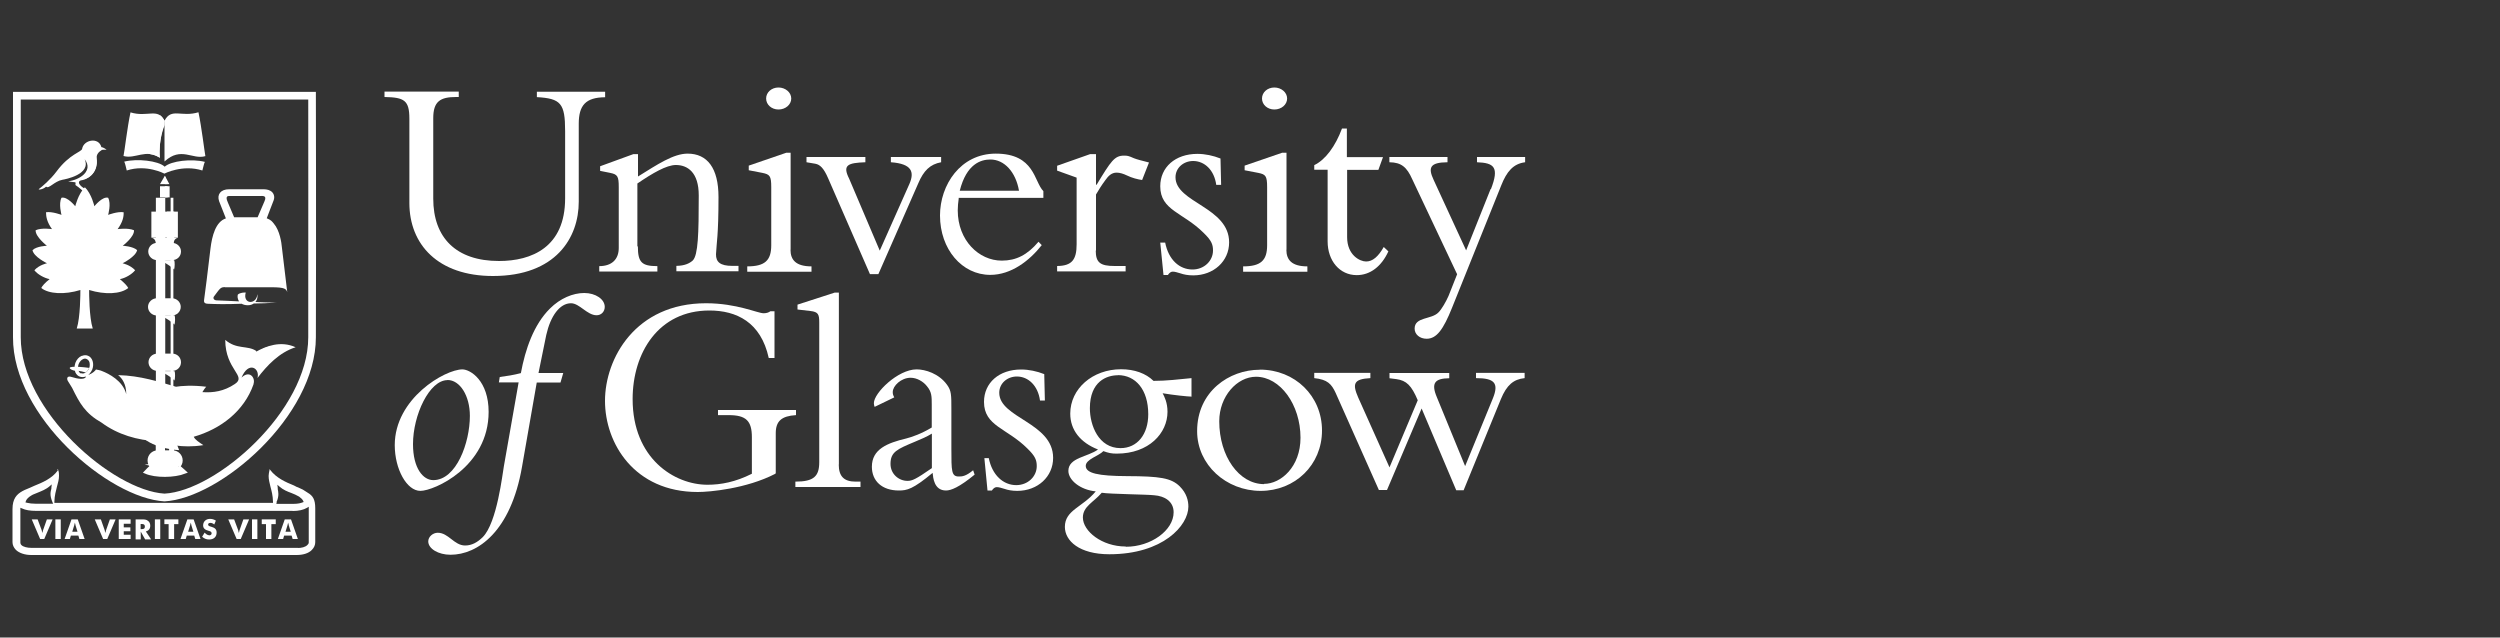 <svg width="200" height="51" viewBox="0 0 200 51" fill="none" xmlns="http://www.w3.org/2000/svg">
<rect x="0" y="0" width="200" height="51" fill="#333333" stroke="none"/>
<path d="M13.16 40.11C8.7 39.86 1.01 33.3 1.04 26.98V7.35H25.27V7.66C25.27 7.78 25.3 18.94 25.27 26.98C25.27 33.3 17.61 39.87 13.16 40.11ZM1.66 7.96V26.98C1.66 32.88 9.03 39.24 13.16 39.49C17.3 39.27 24.66 32.88 24.66 26.98C24.67 19.69 24.66 9.82 24.66 7.96H1.64H1.65H1.66Z" fill="white"/>
<path d="M17.99 22.98H21.71C22.81 22.98 22.89 23.12 22.98 23.37C22.93 23 22.71 21.13 22.55 19.78C22.52 19.43 22.39 18.45 21.9 17.88C21.74 17.68 21.68 17.61 21.34 17.46C21.35 17.39 21.67 16.64 21.89 16.03C22.01 15.72 21.89 15.41 21.64 15.27C21.43 15.14 21.17 15.14 20.97 15.14H18.33C17.65 15.14 17.34 15.56 17.53 16.1C17.69 16.49 17.95 17.17 18.07 17.47C17.25 17.74 16.96 18.88 16.84 19.87C16.64 21.55 16.37 23.76 16.34 23.89C16.31 24.1 16.27 24.28 16.61 24.3C17.28 24.33 18.04 24.35 19.33 24.3C19.46 24.37 19.62 24.42 19.83 24.42C20.04 24.42 20.2 24.35 20.3 24.28C20.84 24.28 21.44 24.25 22.12 24.21C21.52 24.21 20.96 24.18 20.43 24.16C20.63 23.94 20.61 23.61 20.59 23.54C20.51 24.42 19.39 24.34 19.66 23.4C19.53 23.4 19.23 23.4 19.03 23.56C18.98 23.69 19 23.91 19.12 24.11C18.39 24.08 17.79 24.04 17.34 24.03C17.12 24.03 17 23.85 17.13 23.7C17.6 23.08 17.63 22.97 17.99 22.97M18.33 15.68H20.79C21 15.68 21.38 15.61 21.16 16.1C20.98 16.52 20.73 17.12 20.61 17.38H18.73C18.61 17.11 18.44 16.7 18.23 16.2C18.11 15.93 18.05 15.68 18.32 15.68H18.33Z" fill="white"/>
<path d="M13.2 36.52C13.2 36.77 13.04 36.95 12.83 36.95C12.62 36.95 12.46 36.75 12.46 36.52V34.47C12.46 34.22 12.62 34.04 12.83 34.04C13.04 34.04 13.2 34.24 13.2 34.47V36.52Z" fill="white"/>
<path d="M8.1 12.01C8.22 11.96 8.39 11.98 8.53 11.98C8.35 11.84 8.2 11.78 8.11 11.77C7.9 10.95 6.7 11.17 6.57 11.9C6.54 12.16 5.58 12.29 4.52 13.72C4.02 14.39 3.34 14.95 3.15 15.09C2.94 15.22 3.44 15.18 3.69 14.93C3.9 15.15 4.34 14.5 5 14.38C5.18 14.35 7.33 13.96 6.77 12.73C7.53 13.72 6.27 14.42 5.46 14.5C5.53 14.53 5.94 14.57 6 14.58C6.12 14.61 5.97 14.78 6.07 14.83C6.29 14.96 6.76 15.39 6.76 15.39C6.76 15.39 7.02 15.31 6.9 15.18C6.55 14.96 6.44 14.87 6.35 14.72C6.35 14.72 6.22 14.5 6.47 14.43C6.81 14.4 7.91 14.01 7.74 12.61C7.71 12.4 7.87 12.15 8.13 12.02" fill="white"/>
<path d="M7.95 11.77C7.95 11.77 7.9 11.9 7.82 11.9C7.74 11.9 7.7 11.85 7.7 11.77C7.7 11.69 7.75 11.64 7.82 11.64C7.89 11.64 7.95 11.71 7.95 11.77Z" fill="white"/>
<path d="M13.92 33.94H13.53V36.87H13.92V33.94Z" fill="white"/>
<path d="M14.29 37.32C14.41 37.19 14.49 37.03 14.49 36.84C14.49 36.45 14.18 36.15 13.8 36.15H12.62C12.23 36.15 11.93 36.46 11.93 36.84C11.93 37.02 12 37.18 12.11 37.31C11.97 37.44 11.72 37.68 11.64 37.77C12.44 38.12 13.94 38.1 14.79 37.77C14.71 37.7 14.44 37.44 14.31 37.34" fill="white"/>
<path d="M14.29 37.32C14.41 37.19 14.49 37.03 14.49 36.84C14.49 36.45 14.18 36.15 13.8 36.15H12.62C12.23 36.15 11.93 36.46 11.93 36.84C11.93 37.02 12 37.18 12.11 37.31C11.97 37.44 11.72 37.68 11.64 37.77C12.44 38.12 13.94 38.1 14.79 37.77C14.71 37.7 14.44 37.44 14.31 37.34" stroke="white" stroke-width="0.25" stroke-miterlimit="10"/>
<path d="M13.16 13.32C12.64 12.86 10.99 12.67 9.94 12.93C10.01 13.06 10.1 13.48 10.14 13.64C11.71 13.12 13.15 13.89 13.15 13.89C13.15 13.89 14.6 13.13 16.19 13.64C16.24 13.48 16.32 13.05 16.39 12.95C15.34 12.68 13.68 12.87 13.17 13.34" fill="white"/>
<path d="M13.87 15.82H13.65V31.94H13.87V15.82Z" fill="white"/>
<path d="M13.22 15.82H12.47V30.78H13.22V15.82Z" fill="white"/>
<path d="M13.93 21.56C13.98 21.38 14 20.96 13.93 20.81H12.71C13.44 21.07 13.93 21.56 13.93 21.56Z" fill="white"/>
<path d="M11.3 34.87C11.72 34.94 13.96 35.05 13.96 35.05L14.33 36.01C14.33 36.01 12.37 35.96 11.29 34.9" fill="white"/>
<path d="M20.49 28.07C19.8 27.61 18.93 27.98 18.02 27.19C18.02 29.59 19.77 30.07 18.79 30.72C17.91 31.31 17.05 31.43 16.19 31.37C16.27 31.24 16.4 31.03 16.5 30.94C15.41 30.8 14.47 30.87 14.08 30.94C12.73 30.55 11.24 30.05 9.45 30.01C9.78 30.27 10.1 30.74 10.1 31.53C9.83 30.46 8.7 29.89 8.15 29.68C7.99 29.61 7.82 29.59 7.68 29.56C7.6 29.68 7.42 29.85 7.13 29.97C6.97 29.89 6.82 30.04 6.86 30.1V30.18C6.7 30.39 6.18 30.3 5.77 30.17C5.31 30.01 5.34 30.33 5.43 30.48C5.57 30.73 5.7 30.89 5.77 31.03C6.37 32.25 6.8 33.06 8.14 33.82C9.41 34.76 10.99 35.23 12.62 35.3C13.22 35.51 14.57 35.89 16.27 35.61C15.94 35.39 15.6 35.18 15.5 34.94C17.66 34.32 19.52 32.9 20.28 30.75C20.28 30.74 20.28 30.7 20.29 30.68C20.43 30.21 19.96 29.59 19.32 30.21C19.88 28.86 20.81 29.45 20.6 30.24C21.35 29.25 22.34 28.19 23.65 27.78C22.45 27.23 21.27 27.7 20.5 28.13" fill="white"/>
<path d="M13.96 25.97C14.01 25.79 14.03 25.37 13.96 25.22H12.74C13.47 25.48 13.96 25.97 13.96 25.97Z" fill="white"/>
<path d="M14.46 24.55C14.46 24.94 14.13 25.24 13.75 25.24H12.55C12.16 25.24 11.84 24.93 11.84 24.55C11.84 24.17 12.17 23.86 12.55 23.86H13.75C14.14 23.86 14.46 24.17 14.46 24.55Z" fill="white"/>
<path d="M13.74 25H12.43C12.43 25 13.42 24.93 14.05 24.27C14.21 24.39 14.25 25 13.74 25Z" fill="white"/>
<path d="M13.96 30.44C14.01 30.26 14.03 29.84 13.96 29.69H12.74C13.47 29.95 13.96 30.44 13.96 30.44Z" fill="white"/>
<path d="M14.48 28.98C14.48 29.37 14.17 29.67 13.79 29.67H12.59C12.2 29.67 11.88 29.36 11.88 28.98C11.88 28.6 12.19 28.29 12.59 28.29H13.79C14.18 28.29 14.48 28.6 14.48 28.98Z" fill="white"/>
<path d="M13.75 29.45H12.44C12.44 29.45 13.43 29.4 14.06 28.72C14.22 28.84 14.26 29.45 13.75 29.45Z" fill="white"/>
<path d="M14.23 16.93H12.11V19.01H14.23V16.93Z" fill="white"/>
<path d="M14.24 19.02C13.89 19.1 13.9 19.41 13.89 19.52H12.48C12.48 19.52 12.48 19.09 12.13 19.02H14.25H14.24Z" fill="white"/>
<path d="M13.94 16.93H13.35V19.04H13.94V16.93Z" fill="white"/>
<path d="M6.53 28.47C6.31 28.56 6.12 28.78 6.03 29.03C5.94 29.29 5.94 29.57 6.03 29.79C6.1 29.95 6.23 30.08 6.38 30.13C6.52 30.18 6.71 30.18 6.86 30.12C7.08 30.03 7.27 29.81 7.38 29.56C7.56 29.09 7.39 28.59 7.04 28.46C6.88 28.39 6.71 28.41 6.56 28.47M6.49 29.88C6.37 29.85 6.33 29.75 6.29 29.68C6.22 29.52 6.22 29.33 6.29 29.13C6.37 28.93 6.5 28.79 6.66 28.72C6.73 28.69 6.84 28.67 6.93 28.72C7.09 28.79 7.18 28.94 7.18 29.15C7.18 29.24 7.18 29.35 7.13 29.44C7.06 29.64 6.92 29.78 6.76 29.85C6.69 29.88 6.58 29.9 6.49 29.85V29.88Z" fill="white"/>
<path d="M6.83 29.79C6.71 29.76 6.42 29.66 6.06 29.66C5.81 29.66 5.56 29.5 5.58 29.44C5.58 29.39 5.66 29.36 5.78 29.35C6.03 29.32 6.55 29.35 7.13 29.43C7.08 29.57 7 29.69 6.86 29.8" fill="white"/>
<path d="M7.73 12.91C7.73 13.96 6.92 14.31 6.68 14.35C6.76 14.13 7.09 13.02 7.73 12.91Z" fill="white"/>
<path d="M14.48 20.12C14.48 20.51 14.17 20.81 13.77 20.81H12.57C12.18 20.81 11.86 20.5 11.86 20.12C11.86 19.74 12.17 19.43 12.57 19.43H13.77C14.16 19.43 14.48 19.74 14.48 20.12Z" fill="white"/>
<path d="M13.76 20.59H12.45C12.45 20.59 13.44 20.52 14.07 19.86C14.23 19.98 14.27 20.59 13.76 20.59Z" fill="white"/>
<path d="M7.89 31.34C7.9 31.56 7.73 31.76 7.5 31.8C7.25 31.83 7.04 31.66 7.03 31.43C7.02 31.21 7.19 31 7.42 30.97C7.67 30.96 7.88 31.11 7.9 31.34" fill="white"/>
<path d="M18.33 27.67C18.07 28.55 19.15 29.75 19.15 29.75C19.15 29.75 18.65 28.21 18.33 27.67Z" fill="white"/>
<path d="M19.1 27.87C18.73 28.39 19.43 29.56 19.43 29.56C19.43 29.56 19.4 28.62 19.1 27.87Z" fill="white"/>
<path d="M20.28 29.21C20.57 28.56 21.17 27.93 21.8 27.69C20.49 27.85 20.19 28.71 20.28 29.21Z" fill="white"/>
<path d="M13.16 9.66C12.61 8.59 11.81 9.41 10.44 8.99C10.19 10.13 9.96 12.14 9.88 12.48C10.82 12.75 11.66 11.88 12.79 12.62C12.67 11.17 13.14 9.95 13.14 9.95C13.14 9.95 13.14 9.77 13.17 9.66" fill="white"/>
<path d="M13.16 9.66C13.04 9.46 12.95 9.31 12.77 9.2C12.61 10.94 12.57 11.31 12.01 12.33C12.35 12.38 12.61 12.51 12.78 12.62C12.65 11.17 13.17 10.02 13.17 10.02V9.65H13.16V9.66Z" fill="white"/>
<path d="M15.88 8.98C14.51 9.4 13.71 8.59 13.16 9.66V12.92C14.49 11.69 15.4 12.8 16.43 12.49C16.36 12.14 16.12 10.12 15.88 9" fill="white"/>
<path d="M13.57 14.9H12.8V15.79H13.57V14.9Z" fill="white"/>
<path d="M13.19 14.06L13.55 14.73H12.8L13.19 14.06Z" fill="white"/>
<path d="M9.81 21.06C9.81 21.06 10.86 20.54 10.97 20.01C10.64 19.7 9.82 19.66 9.82 19.66C9.82 19.66 10.76 18.95 10.72 18.42C10.25 18.21 9.41 18.33 9.41 18.33C9.8 17.79 9.91 17.36 9.89 16.98C9.41 16.9 8.65 17.19 8.65 17.19C8.65 17.19 8.91 16.29 8.65 15.82C8.19 15.69 7.55 16.5 7.55 16.5C7.55 16.5 7.33 15.51 6.79 14.98C6.25 15.52 6.02 16.5 6.02 16.5C6.02 16.5 5.39 15.7 4.92 15.82C4.67 16.29 4.92 17.19 4.92 17.19C4.92 17.19 4.16 16.9 3.68 16.98C3.68 17.35 3.77 17.79 4.16 18.33C4.16 18.33 3.32 18.2 2.85 18.42C2.82 18.94 3.75 19.66 3.75 19.66C3.75 19.66 2.93 19.69 2.6 20.01C2.69 20.55 3.76 21.06 3.76 21.06C3.76 21.06 3.13 21.19 2.75 21.62C3 21.95 3.55 22.25 3.97 22.33C3.6 22.62 3.38 22.87 3.3 23.04C3.9 23.52 5.16 23.59 6.43 23.2C6.43 23.45 6.43 25.39 6.14 26.28H7.42C7.13 25.39 7.13 23.44 7.13 23.2C8.4 23.59 9.66 23.53 10.26 23.04C10.17 22.86 9.95 22.63 9.59 22.33C10.01 22.26 10.56 21.94 10.81 21.62C10.42 21.19 9.8 21.06 9.8 21.06" fill="white"/>
<path d="M8.66 21.09C8.78 21.02 9.39 20.84 9.69 20.29C9.38 19.98 8.66 19.96 8.66 19.96C8.66 19.96 9.31 19.54 9.54 18.89C8.98 18.73 8.4 18.89 8.4 18.89C8.4 18.89 8.87 18.22 8.94 17.66C8.4 17.73 7.84 18 7.84 18C8 17.65 8.09 17.16 8.02 16.72C7.76 16.77 7.52 17.07 7.37 17.27C7.24 16.84 7 16.71 6.85 16.62C6.59 17.01 6.54 17.25 6.58 17.77C6.66 17.69 6.8 17.55 7.04 17.42C7.18 18.17 6.91 18.72 6.91 18.72C6.91 18.72 7.24 18.51 7.67 18.46C7.67 18.87 7.54 19.3 7.11 19.81C7.11 19.81 7.5 19.59 7.93 19.55C7.86 20.14 7.51 20.52 7.13 20.85C7.38 20.73 7.8 20.76 8.09 20.85C7.95 21.28 7.61 21.52 7.1 21.79C7.41 21.79 7.73 21.82 7.91 21.95C7.71 22.34 7.22 22.51 6.88 22.6C7.68 22.91 8.44 23.02 9.18 22.85C9.13 22.63 8.84 22.35 8.51 22.17C8.82 22.1 9.27 22.01 9.66 21.67C9.4 21.41 9.1 21.25 8.7 21.13" fill="white"/>
<path d="M14.03 36.46C14.12 36.59 14.21 37.17 13.69 37.21C12.81 37.28 12.39 37.2 12.39 37.2C12.39 37.2 13.55 37.06 14.01 36.47" stroke="white" stroke-width="0.25" stroke-miterlimit="10"/>
<path d="M17.95 18.58C18 17.87 18.34 17.7 18.81 17.7H20.42C19.88 17.75 19.22 18.03 19.12 18.72C19.04 19.37 19.04 21.6 19.03 22.57C18.56 22.57 17.93 22.57 17.8 22.6C17.87 21.61 17.93 19.28 17.98 18.57" stroke="white" stroke-width="0.25"/>
<path d="M13.41 14.9H13.19V15.79H13.41V14.9Z" fill="white"/>
<path d="M13.41 14.73L13.19 14.06V14.73H13.41Z" fill="white"/>
<path d="M4.63 37.63C4.16 38.28 3.4 38.6 2.73 38.87L2.42 39.01L2.11 39.14L1.99 39.19L1.81 39.28C1.33 39.54 1 39.9 1 40.73V43.37C1 43.59 1.09 43.8 1.27 43.99C1.54 44.25 2 44.4 2.5 44.4H23.73C24.23 44.4 24.69 44.27 24.95 43.99C25.13 43.81 25.22 43.6 25.22 43.37V40.66C25.22 39.93 25.01 39.65 24.62 39.42L24.23 39.17L23.8 38.97H23.77L23.52 38.84C22.85 38.57 22.11 38.24 21.62 37.6C21.62 37.6 21.61 37.57 21.57 37.52C21.57 37.55 21.56 37.61 21.56 37.61C21.53 37.77 21.49 37.92 21.49 38.07C21.49 38.36 21.56 38.62 21.63 38.91C21.72 39.25 21.83 39.64 21.84 40.15V40.23H4.35V40.15C4.36 39.63 4.48 39.25 4.56 38.92C4.64 38.63 4.72 38.36 4.72 38.06C4.72 37.92 4.72 37.75 4.65 37.6C4.65 37.6 4.65 37.55 4.64 37.51C4.63 37.54 4.59 37.59 4.59 37.59L4.63 37.62V37.63ZM2.12 40.2H2.04L2.07 40.08C2.12 39.94 2.28 39.77 2.49 39.65L2.63 39.57L3.02 39.41C3.31 39.29 3.67 39.16 3.98 38.89L4.14 38.75L4.11 39.02V39.09C4.08 39.21 4.04 39.35 4.04 39.51C4.04 39.71 4.09 39.92 4.2 40.18L4.25 40.3H2.89C2.6 40.3 2.35 40.27 2.14 40.22H2.11L2.12 40.2ZM22.11 40.19C22.23 39.93 22.27 39.72 22.27 39.52C22.27 39.36 22.24 39.25 22.22 39.13V39.04L22.19 38.78L22.35 38.92C22.64 39.18 23 39.33 23.31 39.44L23.62 39.57L23.93 39.73C24.09 39.85 24.2 39.95 24.26 40.08L24.29 40.16L24.21 40.19C24.08 40.24 23.86 40.31 23.46 40.31H22.1L22.15 40.19H22.11ZM23.42 40.88C23.89 40.88 24.28 40.79 24.57 40.62L24.7 40.54V43.41C24.69 43.49 24.65 43.55 24.58 43.61C24.44 43.75 24.12 43.86 23.78 43.83H2.53C2.18 43.83 1.86 43.75 1.72 43.61C1.65 43.54 1.63 43.48 1.63 43.41V40.62L1.75 40.67C2.04 40.81 2.42 40.87 2.9 40.87H23.45H23.41L23.42 40.88Z" fill="white"/>
<path d="M2.55 41.55H3.01L3.34 42.43C3.34 42.43 3.35 42.52 3.39 42.64C3.42 42.51 3.44 42.44 3.44 42.43L3.75 41.55H4.21L3.54 43.12H3.21L2.54 41.55" fill="white"/>
<path d="M4.86 41.55H4.43V43.12H4.86V41.55Z" fill="white"/>
<path d="M5.68 41.55H6.22L6.77 43.12H6.35L6.27 42.85H5.67L5.59 43.12H5.17L5.72 41.55M6.2 42.54L6.04 42.02C6.04 42.02 6.03 41.93 5.99 41.81C5.96 41.93 5.94 42.01 5.94 42.02L5.78 42.54H6.2Z" fill="white"/>
<path d="M7.61 41.55H8.07L8.38 42.43C8.38 42.43 8.39 42.52 8.43 42.64C8.46 42.51 8.48 42.44 8.48 42.43L8.79 41.55H9.25L8.58 43.12H8.25L7.58 41.55" fill="white"/>
<path d="M9.5 41.55H10.45V41.9H9.9V42.19H10.43V42.5H9.9V42.78H10.45V43.12H9.5V41.55Z" fill="white"/>
<path d="M10.85 41.55H11.32C11.53 41.55 11.71 41.55 11.84 41.67C11.96 41.75 12.02 41.89 12.02 42.06C12.02 42.31 11.89 42.45 11.67 42.52L12.09 43.15H11.61L11.26 42.53V43.15H10.85V41.58M11.33 42.33C11.51 42.33 11.59 42.28 11.59 42.13C11.59 41.97 11.51 41.92 11.33 41.92H11.25V42.33H11.33Z" fill="white"/>
<path d="M12.82 41.55H12.39V43.12H12.82V41.55Z" fill="white"/>
<path d="M13.49 41.93H13.15V41.55H14.27V41.93H13.93V43.12H13.49V41.93Z" fill="white"/>
<path d="M14.95 41.55H15.49L16.04 43.12H15.62L15.54 42.85H14.94L14.86 43.12H14.44L14.99 41.55M15.47 42.54L15.31 42.02C15.31 42.02 15.3 41.93 15.26 41.81C15.23 41.93 15.21 42.01 15.21 42.02L15.05 42.54H15.47Z" fill="white"/>
<path d="M16.73 42.83C16.85 42.83 16.93 42.76 16.93 42.67C16.93 42.54 16.85 42.51 16.67 42.46C16.4 42.39 16.25 42.26 16.25 42.03C16.25 41.74 16.46 41.51 16.8 41.51C16.98 41.51 17.13 41.56 17.27 41.65L17.14 41.96C17.05 41.88 16.94 41.83 16.83 41.83C16.72 41.83 16.65 41.88 16.65 41.96C16.65 42.08 16.77 42.1 16.9 42.14C17.17 42.22 17.33 42.32 17.33 42.61C17.33 42.94 17.11 43.16 16.73 43.16C16.51 43.16 16.34 43.09 16.17 42.94L16.37 42.61C16.5 42.75 16.62 42.82 16.74 42.82" fill="white"/>
<path d="M18.27 41.55H18.73L19.06 42.43C19.06 42.43 19.07 42.52 19.11 42.64C19.14 42.51 19.16 42.44 19.16 42.43L19.47 41.55H19.93L19.26 43.12H18.93L18.26 41.55" fill="white"/>
<path d="M20.59 41.55H20.16V43.12H20.59V41.55Z" fill="white"/>
<path d="M21.28 41.93H20.94V41.55H22.06V41.93H21.71V43.12H21.28V41.93Z" fill="white"/>
<path d="M22.74 41.55H23.28L23.83 43.12H23.41L23.33 42.85H22.73L22.65 43.12H22.23L22.78 41.55M23.26 42.54L23.1 42.02C23.1 42.02 23.09 41.93 23.05 41.81C23.02 41.93 23 42.01 23 42.02L22.84 42.54H23.26Z" fill="white"/>
<path d="M48.41 7.35V7.78C46.85 7.79 46.3 8.43 46.3 9.9V16.14C46.3 19.01 44.47 22.08 39.44 22.08C35.03 22.08 32.75 19.55 32.75 16.24V9.5C32.75 8.02 32.34 7.79 30.76 7.76V7.33H36.7V7.76H36.49C35.22 7.76 34.66 8.11 34.66 9.45V15.89C34.66 19.02 36.49 20.88 39.92 20.88C42.52 20.88 45.21 19.79 45.21 15.87V10.48C45.21 8.26 44.86 7.88 42.95 7.77V7.34H48.41V7.35Z" fill="white"/>
<path d="M51.03 19.72C51.03 20.99 51.34 21.29 52.59 21.29V21.72H47.94V21.29C48.96 21.29 49.5 20.73 49.5 19.84V14.97C49.5 14.11 49.41 13.95 48.81 13.83L48.01 13.67V13.3L50.67 12.33H51.04V14.12C52.6 13.15 53.88 12.29 55.01 12.29C56.58 12.29 57.48 13.44 57.48 15.76C57.48 18.84 57.32 19.44 57.28 20.34C57.27 20.96 57.62 21.27 58.58 21.27H59.08V21.7H54.11V21.27C54.78 21.26 55.16 21.07 55.42 20.84C55.85 20.41 55.9 18.71 55.9 15.63C55.9 13.78 55 13.2 54.07 13.2C53.32 13.2 52.21 13.85 50.99 14.68V19.71H51.04L51.03 19.72Z" fill="white"/>
<path d="M63.24 19.98C63.24 20.79 63.67 21.31 64.92 21.31V21.74H59.78V21.31C61.19 21.31 61.7 20.84 61.7 19.62V14.97C61.7 14.07 61.58 13.95 60.99 13.83L59.9 13.62V13.25L62.9 12.22H63.25V19.98H63.24ZM62.28 7C62.83 7 63.3 7.39 63.3 7.88C63.3 8.37 62.84 8.76 62.28 8.76C61.72 8.76 61.29 8.37 61.29 7.88C61.29 7.39 61.72 7 62.28 7Z" fill="white"/>
<path d="M69.6 21.94L66.25 14.26C65.9 13.45 65.6 13.17 65.23 13.1L64.52 12.98V12.56H69.23V12.98C67.82 13.03 67.38 13.2 67.93 14.29L70.38 20.05L72.75 14.72C73.17 13.76 72.96 13.1 71.27 12.98V12.56H75.29V12.98C74.41 13.14 73.89 13.65 73.46 14.67L70.27 21.93H69.6V21.94Z" fill="white"/>
<path d="M76.7 15.86C76.65 16.21 76.62 16.53 76.62 16.83C76.62 19.23 78.31 20.85 80.14 20.85C81.3 20.85 82.19 20.39 83.08 19.34L83.34 19.61C82.37 20.84 80.91 21.99 79.22 21.99C76.96 21.99 75.2 19.94 75.2 17.24C75.2 14.79 76.84 12.29 79.66 12.29C82.79 12.29 82.71 14.53 83.47 15.29V15.83H76.69V15.86H76.7ZM81.52 15.26C81.26 13.75 80.34 12.76 79.23 12.76C78.47 12.76 77.32 13.11 76.78 15.26H81.53H81.52Z" fill="white"/>
<path d="M87.66 20.04C87.66 21 88.01 21.28 89.17 21.28H90.05V21.71H84.57V21.28C85.75 21.27 86.13 20.78 86.13 19.54V14.21L84.57 13.65V13.26L87.21 12.33H87.68V14.78H87.73C88.88 12.88 89.16 12.45 89.92 12.45C90.19 12.45 90.27 12.46 90.72 12.66C90.94 12.75 91.37 12.86 91.92 13L91.37 14.4C91.02 14.35 90.57 14.24 90.14 14.03C89.89 13.91 89.6 13.81 89.33 13.81C88.92 13.81 88.66 14.08 88.43 14.41C88.12 14.82 87.88 15.22 87.68 15.56V20.05H87.67L87.66 20.04Z" fill="white"/>
<path d="M93.21 19.39C93.48 20.79 94.36 21.56 95.4 21.56C96.33 21.56 97.04 20.87 97.04 20.04C97.04 19.56 96.92 19.24 96.29 18.63C94.65 16.99 92.82 16.84 92.82 14.9C92.82 13.38 94.02 12.31 95.79 12.31C96.41 12.31 97.06 12.45 97.64 12.68L97.69 14.79H97.3C97.14 13.61 96.37 12.88 95.45 12.88C94.69 12.88 94.04 13.42 94.04 14.18C94.04 16.22 98.33 16.56 98.33 19.39C98.33 20.9 97.09 22.03 95.46 22.03C95.03 22.03 94.7 21.96 94.44 21.87C94.18 21.8 94.01 21.73 93.82 21.73C93.68 21.73 93.55 21.82 93.43 22H93.08L92.82 19.41H93.21V19.39Z" fill="white"/>
<path d="M102.91 19.98C102.91 20.79 103.34 21.31 104.59 21.31V21.74H99.45V21.31C100.86 21.31 101.37 20.84 101.37 19.62V14.97C101.37 14.07 101.25 13.95 100.66 13.83L99.57 13.62V13.25L102.57 12.22H102.92V19.98H102.91ZM101.95 7C102.5 7 102.97 7.39 102.97 7.88C102.97 8.37 102.51 8.76 101.95 8.76C101.39 8.76 100.96 8.37 100.96 7.88C100.96 7.39 101.39 7 101.95 7Z" fill="white"/>
<path d="M110.64 12.57L110.27 13.59H107.77V18.97C107.77 20.42 108.8 20.92 109.29 20.92C109.81 20.92 110.26 20.53 110.7 19.76L111.07 20.11C110.52 21.31 109.62 22.01 108.54 22.01C107.18 22.01 106.21 20.87 106.21 19.31V13.58H105.14V13.21C106.04 12.78 106.83 11.7 107.36 10.28H107.75V12.57H110.63H110.64Z" fill="white"/>
<path d="M119.27 15.14C119.96 13.37 119.53 13.03 118.16 12.98V12.56H122.01V12.98C121.05 13.1 120.53 13.74 120.1 14.83L116.16 24.63C115.47 26.34 114.94 27.1 114.13 27.1C113.58 27.1 113.17 26.75 113.17 26.29C113.17 25.33 114.52 25.58 115.08 24.99C115.34 24.73 115.68 24.13 115.88 23.68L116.57 21.94L112.98 14.34C112.55 13.38 112.12 12.99 111.15 12.98V12.56H115.8V12.98C114.39 12.99 114.23 13.41 114.69 14.39L117.29 20.03L119.25 15.12H119.26L119.27 15.14Z" fill="white"/>
<path d="M36.98 29.55C37.65 29.55 39.09 30.48 39.09 32.95C39.09 37.35 34.72 39.27 33.63 39.27C32.54 39.27 31.58 37.53 31.58 35.61C31.58 31.87 35.6 29.55 37 29.55H36.99H36.98ZM35.8 30.41C34.35 30.41 33.04 33.2 33.04 35.53C33.04 37.48 33.86 38.41 34.66 38.41C36.51 38.41 37.59 35.41 37.59 33.27C37.59 31.65 36.79 30.4 35.8 30.4V30.41Z" fill="white"/>
<path d="M39.91 30.59L39.98 30.16C40.53 30.09 41.09 30 41.67 29.85C42.02 27.95 42.7 25.96 44 24.68C44.81 23.87 45.83 23.44 46.74 23.44C47.65 23.44 48.38 23.94 48.38 24.55C48.38 24.92 48.11 25.22 47.73 25.22C46.97 25.22 46.36 24.26 45.68 24.26C44.78 24.26 44.04 25.28 43.7 26.8L43.08 29.84H45.06L44.84 30.6H42.94L41.76 37.35C40.86 42.53 38.21 44.38 36.04 44.38C35.07 44.38 34.26 43.9 34.26 43.31C34.26 42.94 34.63 42.62 35.02 42.62C35.88 42.62 36.33 43.64 37.21 43.64C37.75 43.64 38.2 43.38 38.62 42.97C39.77 41.81 40.2 37.87 40.31 37.3L41.49 30.59H39.91Z" fill="white"/>
<path d="M62.01 37.91C59.72 39.09 56.79 39.36 55.82 39.36C50.74 39.36 48.4 35.46 48.4 32.07C48.4 28.68 50.83 24.26 56.48 24.26C58.95 24.26 60.6 25.06 61.09 25.06C61.3 25.06 61.48 25.01 61.63 24.9H61.96V28.64H61.5C60.87 25.76 58.91 24.84 56.75 24.84C52.68 24.84 50.61 28.22 50.61 31.93C50.61 36.68 53.95 38.78 56.6 38.78C57.67 38.78 58.84 38.56 60.15 37.9V34.98C60.15 33.67 59.69 33.21 58.3 33.21H57.44V32.8H63.68V33.21C62.53 33.28 62.06 33.68 62.06 34.66V37.87H62.03V37.9L62.01 37.91Z" fill="white"/>
<path d="M67.1 37.16C67.1 38.12 67.53 38.53 68.45 38.53H68.84V38.96H63.63V38.53C65.11 38.53 65.54 38.1 65.54 36.97V25.81C65.54 25.16 65.47 24.95 64.83 24.88L63.8 24.76V24.37L66.77 23.41H67.11V37.13V37.16H67.1Z" fill="white"/>
<path d="M69.98 32.58C69.93 32.44 69.91 32.37 69.91 32.25C69.91 31.44 71.83 29.55 73.33 29.55C74.02 29.55 75.11 29.88 75.76 30.78C76.11 31.26 76.11 31.58 76.11 32.76V35.86C76.11 37.71 76.11 38.12 76.71 38.12C76.96 38.12 77.26 38.11 77.85 37.62L77.97 37.97C76.73 38.99 76.07 39.24 75.68 39.24C74.72 39.24 74.65 38.21 74.61 37.83C73.03 39.14 72.56 39.24 71.91 39.24C70.56 39.24 69.75 38.48 69.75 37.34C69.75 35.93 70.99 35.44 72.49 35.08C72.97 34.96 73.73 34.69 74.54 34.2V32.37C74.54 31.72 74.54 31.35 74.15 30.89C73.86 30.52 73.35 30.22 72.85 30.22C72.09 30.22 71.42 30.87 71.42 31.36C71.42 31.5 71.43 31.58 71.54 31.79L69.97 32.55L69.98 32.58ZM74.55 34.69C74.12 34.95 73.74 35.11 73.19 35.34C71.78 35.93 71.24 36.15 71.24 37.11C71.24 37.93 71.91 38.47 72.6 38.47C72.97 38.47 73.25 38.35 74.55 37.45V34.69Z" fill="white"/>
<path d="M79.1 36.64C79.37 38.01 80.26 38.81 81.3 38.81C82.23 38.81 82.94 38.12 82.94 37.29C82.94 36.81 82.82 36.49 82.19 35.88C80.55 34.24 78.72 34.09 78.72 32.15C78.72 30.63 79.92 29.56 81.69 29.56C82.31 29.56 82.96 29.7 83.54 29.93L83.59 32.04H83.2C83.04 30.86 82.27 30.12 81.35 30.12C80.59 30.12 79.94 30.66 79.94 31.42C79.94 33.45 84.25 33.8 84.25 36.63C84.25 38.14 83.01 39.27 81.38 39.27C80.95 39.27 80.62 39.2 80.36 39.11C80.11 39.04 79.93 38.97 79.74 38.97C79.6 38.97 79.47 39.06 79.35 39.24H79L78.75 36.65H79.12H79.09H79.1V36.64Z" fill="white"/>
<path d="M95.33 31.73C94.98 31.72 93.9 31.61 93.01 31.46C93.15 31.72 93.4 32.21 93.4 32.94C93.4 34.65 91.92 36.29 89.34 36.29C88.91 36.29 88.69 36.24 88.27 36.09C87.9 36.48 86.86 36.74 86.86 37.27C86.86 37.86 87.85 38.08 90.17 38.09C92.77 38.1 93.69 38.23 94.38 38.91C94.93 39.46 95.07 40.05 95.07 40.53C95.07 42.04 93.04 44.34 88.75 44.34C86.35 44.34 85.19 43.27 85.19 42.15C85.19 40.8 86.6 40.59 87.66 39.31C86.42 39.19 85.47 38.41 85.47 37.67C85.47 36.6 87.03 36.56 87.84 35.96C86.43 35.41 85.62 34.4 85.62 33.09C85.62 31.1 87.4 29.54 89.69 29.54C90.76 29.54 91.67 29.87 92.28 30.47C93.31 30.47 94.3 30.35 95.32 30.25V31.7L95.33 31.73ZM90.08 43.74C92.06 43.74 93.89 42.44 93.89 40.98C93.89 40.12 93.18 39.68 92.33 39.62C91.73 39.55 88.81 39.53 88.14 39.42C87.49 40.18 86.63 40.51 86.63 41.4C86.63 42.49 88.15 43.72 90.05 43.72H90.06V43.75L90.08 43.74ZM89.43 30.02C88.55 30.02 87.19 30.5 87.19 32.66C87.19 34.02 87.88 35.85 89.64 35.85C90.99 35.85 91.86 34.74 91.86 33.14C91.86 31.16 90.84 30.01 89.43 30.01V30.02Z" fill="white"/>
<path d="M100.79 29.57C103.6 29.57 105.76 31.68 105.76 34.44C105.76 37.2 103.6 39.27 100.85 39.27C98.1 39.27 95.77 37.19 95.77 34.49C95.77 31.3 98.36 29.58 100.76 29.58H100.79V29.57ZM101.12 38.71C102.48 38.71 104.04 37.34 104.04 35.02C104.04 32.38 102.42 30.14 100.48 30.14C98.96 30.14 97.54 31.71 97.54 33.7C97.54 36.5 99.12 38.73 101.13 38.73L101.12 38.71Z" fill="white"/>
<path d="M116.49 39.2L113.73 32.68L110.96 39.2H110.31L106.85 31.43C106.52 30.72 106.2 30.36 105.14 30.25V29.83H109.63V30.25C108.27 30.32 108.18 30.71 108.66 31.81L111.16 37.39L113.42 32.02C112.92 30.84 112.52 30.44 111.71 30.33L111.16 30.26V29.84H115.94V30.26C114.8 30.27 114.46 30.63 114.95 31.78L117.21 37.29L119.43 31.87C119.93 30.64 119.55 30.25 118.08 30.25V29.83H121.97V30.25C121.09 30.34 120.54 30.79 120.07 31.93L117.09 39.22H116.47H116.5L116.49 39.2Z" fill="white"/>
<path d="M7.66 31.39C7.66 31.51 7.57 31.59 7.44 31.59C7.31 31.59 7.22 31.51 7.22 31.39C7.22 31.27 7.31 31.19 7.44 31.19C7.57 31.19 7.66 31.28 7.66 31.39Z" fill="white"/>
</svg>
